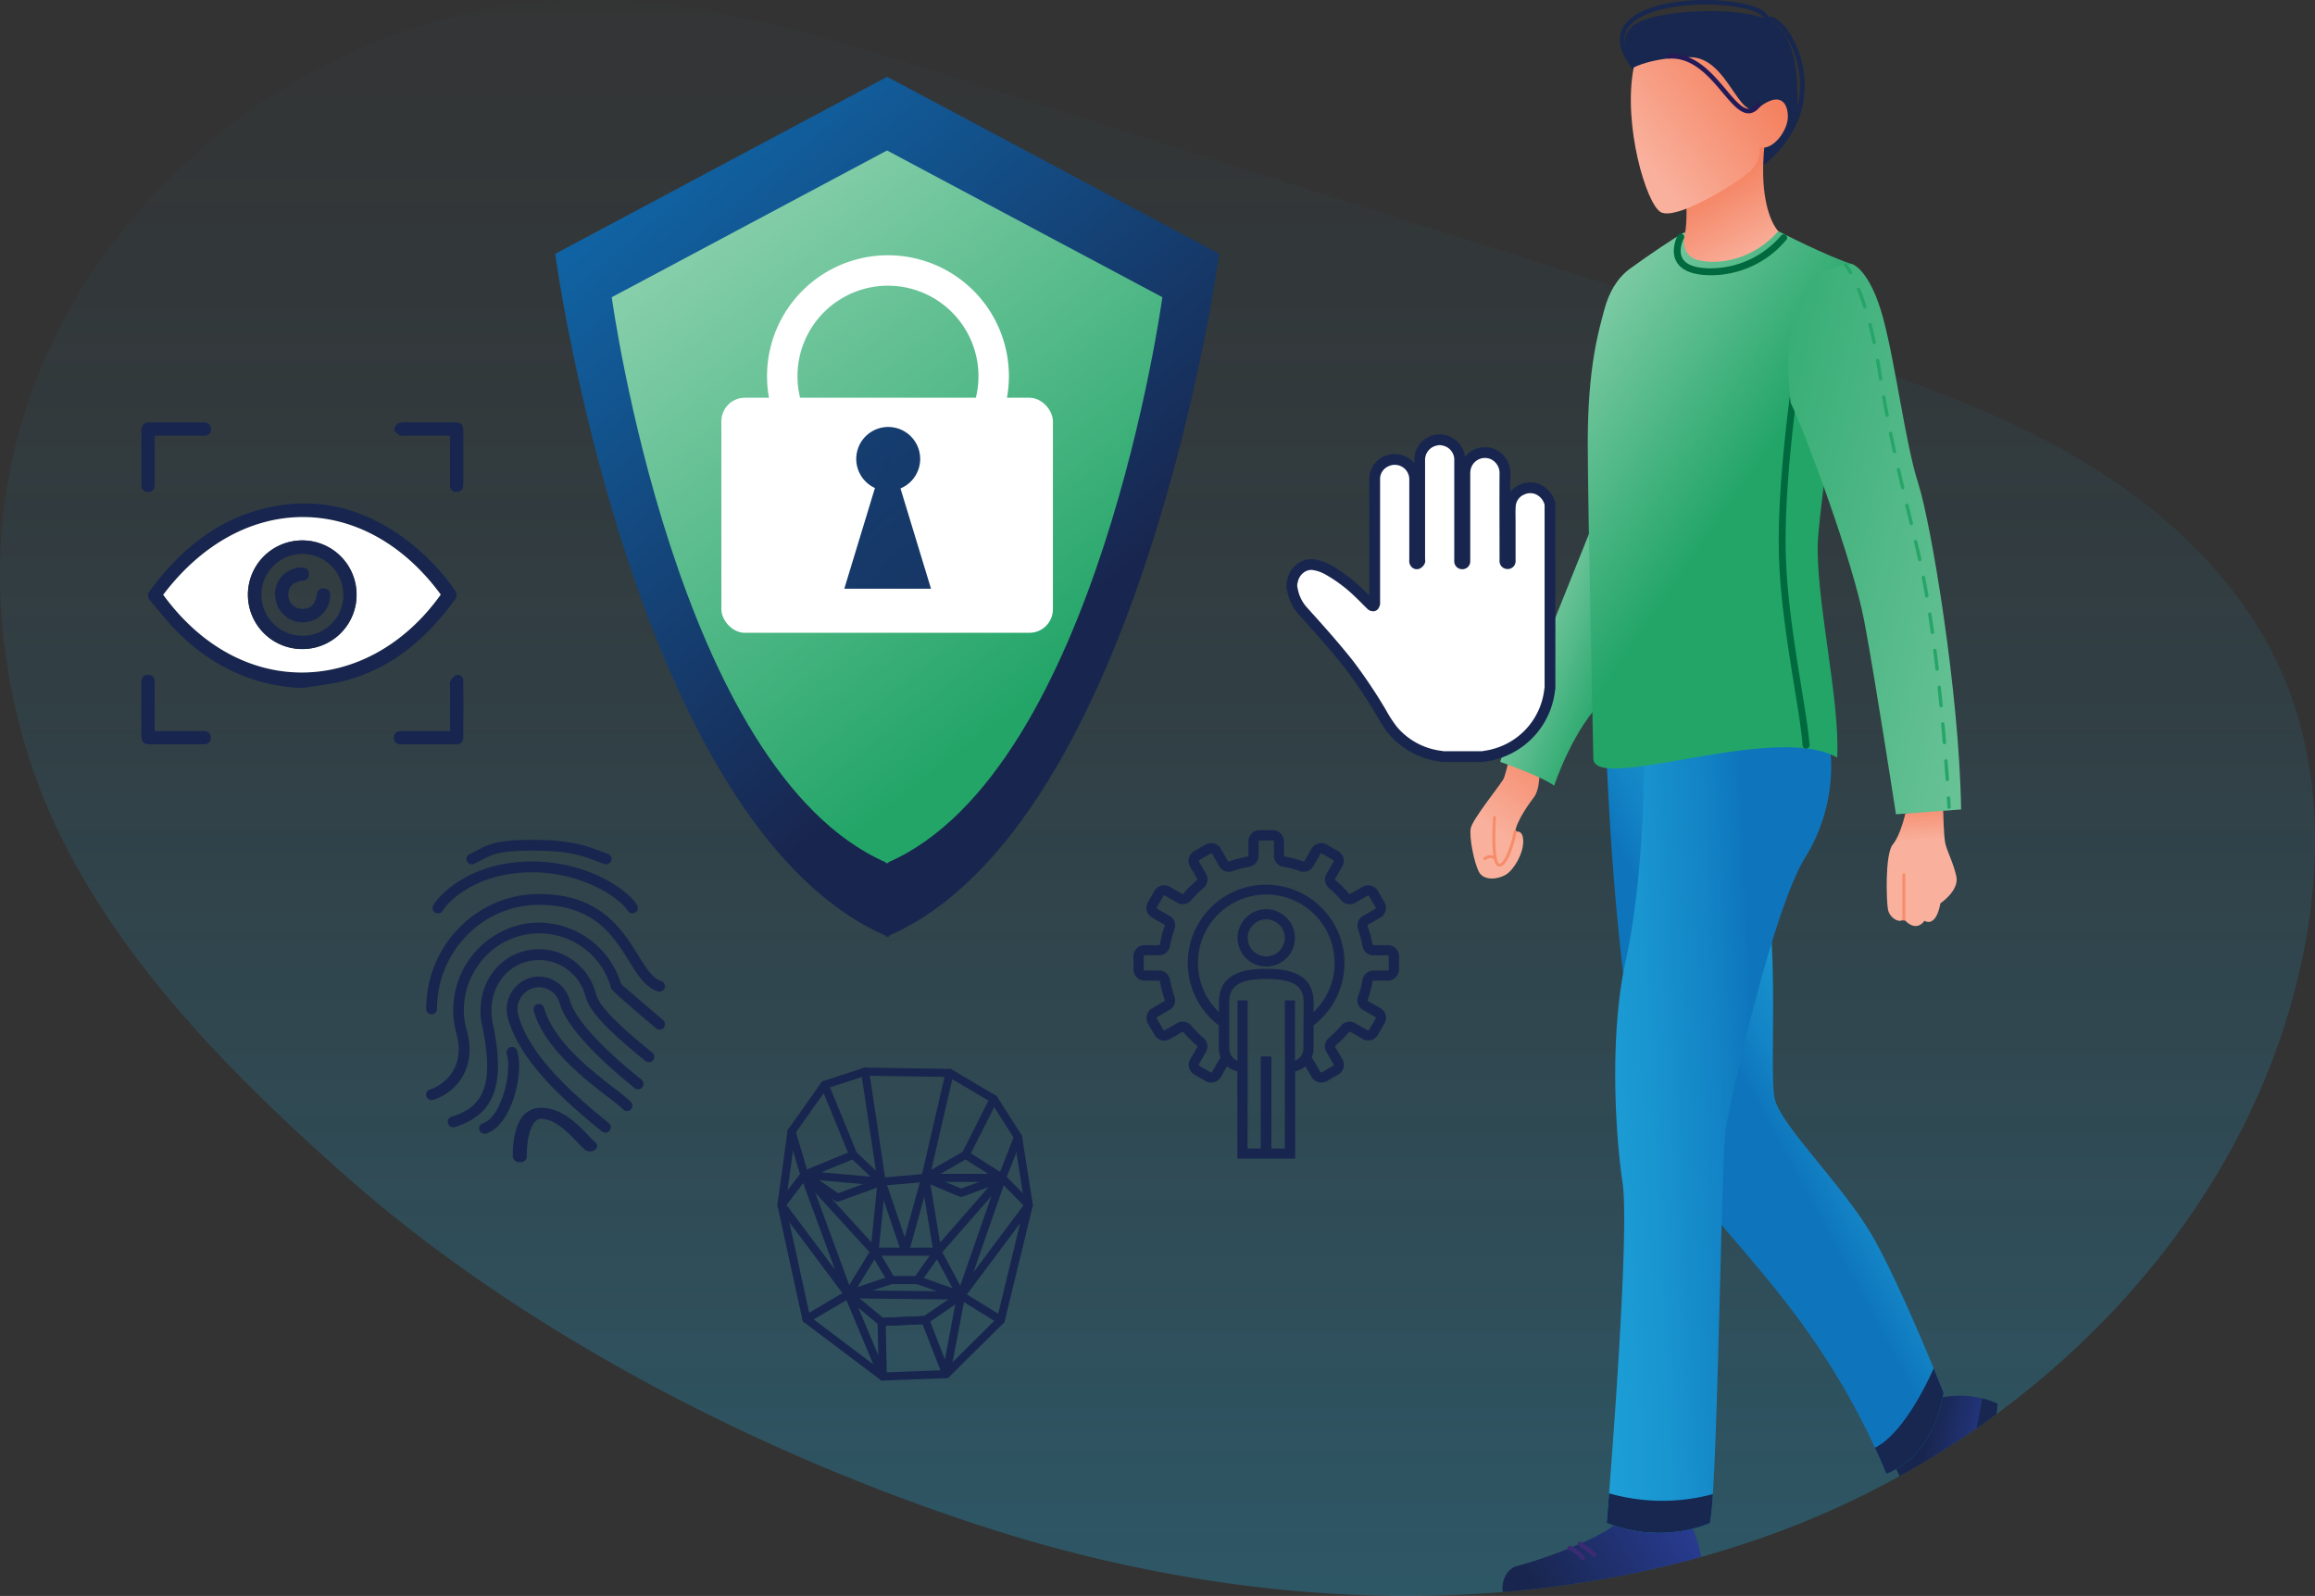 <svg xmlns="http://www.w3.org/2000/svg" xmlns:xlink="http://www.w3.org/1999/xlink" width="857.72" height="591.46" viewBox="0 0 857.72 591.46"><rect x="0" y="0" width="857.72" height="591.46" fill="#333333" stroke="none"/><defs><style>.cls-1{opacity:0.3;fill:url(#linear-gradient);}.cls-2{fill:url(#linear-gradient-2);}.cls-3{fill:url(#linear-gradient-3);}.cls-25,.cls-4{fill:#fff;}.cls-5{fill:url(#linear-gradient-4);}.cls-6{fill:url(#linear-gradient-5);}.cls-7{fill:url(#Áåçûìÿííûé_ãðàäèåíò_2);}.cls-8{fill:#f68d6a;}.cls-9{fill:#17274f;}.cls-10{fill:url(#Áåçûìÿííûé_ãðàäèåíò_2-2);}.cls-11{fill:url(#linear-gradient-6);}.cls-12{fill:url(#linear-gradient-7);}.cls-13{fill:url(#linear-gradient-8);}.cls-14{fill:url(#linear-gradient-9);}.cls-15{fill:#3a2b72;}.cls-16{fill:url(#linear-gradient-10);}.cls-17{fill:url(#Áåçûìÿííûé_ãðàäèåíò_2-3);}.cls-18{fill:url(#linear-gradient-11);}.cls-19{fill:#00693d;}.cls-20{fill:url(#Áåçûìÿííûé_ãðàäèåíò_2-4);}.cls-21{fill:url(#linear-gradient-12);}.cls-22{fill:#231a58;}.cls-23{fill:#27a569;}.cls-24,.cls-27{fill:#18264f;}.cls-25,.cls-26,.cls-27{stroke:#18264f;}.cls-25,.cls-26{stroke-linecap:round;stroke-linejoin:round;}.cls-25{stroke-width:4px;}.cls-26{fill:none;stroke-width:3px;}.cls-27{stroke-miterlimit:10;stroke-width:0.5px;}</style><linearGradient id="linear-gradient" x1="428.86" y1="591.46" x2="428.86" y2="0.09" gradientUnits="userSpaceOnUse"><stop offset="0" stop-color="#21abde"/><stop offset="0.14" stop-color="#21abde" stop-opacity="0.82"/><stop offset="0.36" stop-color="#21abde" stop-opacity="0.55"/><stop offset="0.57" stop-color="#21abde" stop-opacity="0.33"/><stop offset="0.75" stop-color="#21abde" stop-opacity="0.18"/><stop offset="0.9" stop-color="#21abde" stop-opacity="0.08"/><stop offset="1" stop-color="#21abde" stop-opacity="0.05"/></linearGradient><linearGradient id="linear-gradient-2" x1="204.54" y1="10.7" x2="392.63" y2="231.54" gradientUnits="userSpaceOnUse"><stop offset="0" stop-color="#0e75bc"/><stop offset="1" stop-color="#18264f"/></linearGradient><linearGradient id="linear-gradient-3" x1="226.52" y1="27.76" x2="397.78" y2="246.75" gradientUnits="userSpaceOnUse"><stop offset="0" stop-color="#a6dcc0"/><stop offset="1" stop-color="#23a568"/></linearGradient><linearGradient id="linear-gradient-4" x1="1.23" y1="-214.88" x2="453.9" y2="316.62" gradientTransform="translate(406.49 -192.19) rotate(74.73)" xlink:href="#linear-gradient-2"/><linearGradient id="linear-gradient-5" x1="-43.04" y1="-235.48" x2="446.7" y2="339.54" xlink:href="#linear-gradient-2"/><linearGradient id="Áåçûìÿííûé_ãðàäèåíò_2" x1="-563.93" y1="309.05" x2="-587.48" y2="276.07" gradientTransform="matrix(-1, 0, 0, 1, -9.05, 0)" gradientUnits="userSpaceOnUse"><stop offset="0" stop-color="#f9b19d"/><stop offset="1" stop-color="#f4815f"/></linearGradient><linearGradient id="Áåçûìÿííûé_ãðàäèåíò_2-2" x1="-655.3" y1="98.44" x2="-639.31" y2="69.83" xlink:href="#Áåçûìÿííûé_ãðàäèåíò_2"/><linearGradient id="linear-gradient-6" x1="-559.6" y1="222.96" x2="-612.3" y2="243.23" gradientTransform="matrix(-1, 0, 0, 1, -9.05, 0)" xlink:href="#linear-gradient-3"/><linearGradient id="linear-gradient-7" x1="739.92" y1="537.31" x2="714.5" y2="531.65" gradientUnits="userSpaceOnUse"><stop offset="0" stop-color="#283b90"/><stop offset="1" stop-color="#18264f"/></linearGradient><linearGradient id="linear-gradient-8" x1="-817.75" y1="326.35" x2="-661.03" y2="411.01" gradientTransform="matrix(-1, 0, 0, 1, -9.05, 0)" gradientUnits="userSpaceOnUse"><stop offset="0" stop-color="#21abde"/><stop offset="0.44" stop-color="#20a9dd"/><stop offset="0.65" stop-color="#1ea2d8"/><stop offset="0.8" stop-color="#1995d0"/><stop offset="0.93" stop-color="#1383c5"/><stop offset="1" stop-color="#0e75bc"/></linearGradient><linearGradient id="linear-gradient-9" x1="623.5" y1="562.17" x2="572.2" y2="592.95" xlink:href="#linear-gradient-7"/><linearGradient id="linear-gradient-10" x1="-464.58" y1="428.7" x2="-660.51" y2="418.9" xlink:href="#linear-gradient-8"/><linearGradient id="Áåçûìÿííûé_ãðàäèåíò_2-3" x1="-616.65" y1="58.91" x2="-659" y2="26.83" xlink:href="#Áåçûìÿííûé_ãðàäèåíò_2"/><linearGradient id="linear-gradient-11" x1="-548.29" y1="121.7" x2="-648" y2="190.68" gradientTransform="matrix(-1, 0, 0, 1, -9.05, 0)" xlink:href="#linear-gradient-3"/><linearGradient id="Áåçûìÿííûé_ãðàäèåíò_2-4" x1="-720.04" y1="311.81" x2="-719.01" y2="294.73" xlink:href="#Áåçûìÿííûé_ãðàäèåíò_2"/><linearGradient id="linear-gradient-12" x1="-877.12" y1="237.44" x2="-614.91" y2="180.75" gradientTransform="matrix(-1, 0, 0, 1, -9.05, 0)" xlink:href="#linear-gradient-3"/></defs><g id="Layer_2" data-name="Layer 2"><g id="Layer_1-2" data-name="Layer 1"><path class="cls-1" d="M852.07,359.55C836.83,426,794.8,483.48,739.69,524.07q-3.63,2.68-7.35,5.26A331.05,331.05,0,0,1,658.15,568q-13.77,5.07-27.87,9a392.71,392.71,0,0,1-73.5,13c-64.28,5.28-130.4-4.13-192.24-24.16-83.13-26.91-171.47-72.33-237.22-130.7C80,393.11,31,343.06,11.12,282-.77,245.43-3.59,205.88,4.91,168.52,26.48,73.73,118.54.45,216.51.09c46.05-.16,91,13.94,135,27.89L598,106.13,660.65,126l2.39.76q9.38,3,18.75,6,6.94,2.26,13.86,4.62l1.37.47c1.79.61,3.57,1.22,5.35,1.85,22.19,7.8,43.94,16.69,64.36,28.33,33.13,18.88,62.93,45.82,78.38,80.52S860.48,322.89,852.07,359.55Z"/><path class="cls-2" d="M451.75,94.08,328.69,28.45l-123,65.63s28.77,211.63,122.51,252.73v.48l.54-.24.55.24v-.48C423,305.71,451.75,94.08,451.75,94.08Z"/><path class="cls-3" d="M430.66,110.15l-102-54.39-102,54.39s23.84,175.37,101.52,209.43v.4l.45-.2.46.2v-.4C406.83,285.52,430.66,110.15,430.66,110.15Z"/><rect class="cls-4" x="267.27" y="147.4" width="122.84" height="87.12" rx="8.72"/><path class="cls-4" d="M329,184.22a44.81,44.81,0,1,1,44.81-44.81A44.87,44.87,0,0,1,329,184.22Zm0-78.34a33.53,33.53,0,1,0,33.53,33.53A33.57,33.57,0,0,0,329,105.88Z"/><circle class="cls-5" cx="329.09" cy="170.07" r="11.85" transform="translate(78.35 442.76) rotate(-74.73)"/><polygon class="cls-6" points="328.88 165.38 312.82 218.17 344.94 218.17 328.88 165.38"/><path class="cls-7" d="M570.34,288s-.13,4.94-1.9,7.29-6.48,8.83-7.07,13c0,0,3-1.18,3,3.53s-3.54,10.6-6.48,12.36-8.24,2.36-10-1.17-3.53-12.37-3-15.9,11.78-17.08,12.37-18.85,1.39-5,1.39-5S566.36,282.5,570.34,288Z"/><path class="cls-8" d="M555.48,321.18c3.76,0,6.17-11.5,6.43-12.81a.55.55,0,0,0-.43-.65.57.57,0,0,0-.65.44c-1,4.95-3.3,11.92-5.35,11.92,0,0-.09,0-.2-.12-1.46-1.56-1.39-11.23-1-17a.55.55,0,0,0-.52-.58.53.53,0,0,0-.58.51c-.11,1.57-1,15.37,1.3,17.78A1.37,1.37,0,0,0,555.48,321.18Z"/><path class="cls-8" d="M554.05,318.83a.56.56,0,0,0,.41-.19.55.55,0,0,0-.05-.78,3.33,3.33,0,0,0-4.61,0,.54.54,0,0,0,0,.78.55.55,0,0,0,.78,0,2.23,2.23,0,0,1,3.11,0A.59.59,0,0,0,554.05,318.83Z"/><path class="cls-9" d="M652.93,61.36a.85.85,0,0,0,.54-.19c16.66-13.56,16.1-29.26,14.28-37.4-2.07-9.29-7.44-16.53-11.16-17.45a3.09,3.09,0,0,0-1.41-.05c-.36-1-1.4-2.2-3.76-3.25-10.39-4.65-41-4.82-49.22,5.9C598.74,13.41,599.69,19,605,25.61a.85.85,0,0,0,1.32-1.07c-4.77-5.89-5.71-10.8-2.8-14.59C611.08.14,640.65.07,650.72,4.56c1.19.54,3.15,1.62,2.91,2.94l-.58,3.11,2.06-2.41c.16-.19.44-.39,1.07-.24,2.79.7,7.91,7.19,9.92,16.18,1.73,7.76,2.25,22.73-13.7,35.71a.86.86,0,0,0-.13,1.2A.88.88,0,0,0,652.93,61.36Z"/><path class="cls-9" d="M653.3,60.73S666,50.35,666,39.16s-.44-24.46-8.84-30.62c-8.83-6.48-41.22-5.3-50.64,0S605.29,25,605.29,25Z"/><path class="cls-10" d="M658.88,85.68s-7.45-7.19-5.2-31c0,0-13.43-14-28.84,22.64a58,58,0,0,1-.41,8.63s-6.18,9.72-5.59,19.73S660.06,112.76,658.88,85.68Z"/><path class="cls-11" d="M595.28,181.66S559.36,270,555.83,282.36c0,0,15.31,5.3,20,8.83,0,0,7.07-21.79,19.43-33C595.28,258.21,603.53,194.62,595.28,181.66Z"/><path class="cls-12" d="M740.14,520.26s-.17,1.56-.45,3.81q-3.63,2.68-7.35,5.26a327.21,327.21,0,0,1-28.57,17.78,13.18,13.18,0,0,0-1.25-2.64s10.5-26.15,17.29-26.65a35.66,35.66,0,0,1,14.61.43A30.34,30.34,0,0,1,740.14,520.26Z"/><path class="cls-13" d="M595.28,281.77s3.54,96,16.49,132.49c12.36,34.83,53.12,57.87,82.92,122.28q2.16,4.66,4.23,9.62s17.08-5.3,21.2-30c0,0-1.42-3.57-3.68-9.06-5.34-12.91-15.38-36.43-22.82-49.23-10.6-18.26-33-40-35.92-50.06s3.54-72.43-8.24-96-26.25-35.43-26.25-35.43S605.29,271.76,595.28,281.77Z"/><path class="cls-9" d="M740.14,520.26s-.17,1.56-.45,3.81q-3.63,2.68-7.35,5.26c.88-4.13,1.57-8,2.08-11.08A30.34,30.34,0,0,1,740.14,520.26Z"/><path class="cls-14" d="M630.28,577a392.71,392.71,0,0,1-73.5,13c-.62-4.25,1.67-8.84,5.52-9.69A157.3,157.3,0,0,0,580.83,574l2-.8,1.73-.72,1.73-.76A65.71,65.71,0,0,0,598,565.4s21-6.11,29.14,1.16A40.87,40.87,0,0,1,630.28,577Z"/><path class="cls-15" d="M590.57,577.05a.86.86,0,0,0,.62-.27.85.85,0,0,0,0-1.2,32.3,32.3,0,0,0-5.45-4.14.85.85,0,0,0-.81,1.49,32.08,32.08,0,0,1,5.1,3.89A.87.87,0,0,0,590.57,577.05Z"/><path class="cls-15" d="M586.45,578.22a.84.84,0,0,0,.66-1.38c-.29-.35-2.86-3.42-5.31-3.94a.85.85,0,0,0-.36,1.66c1.59.34,3.68,2.53,4.35,3.35A.83.83,0,0,0,586.45,578.22Z"/><path class="cls-16" d="M595.28,564.42c21.2,8.24,38.28,0,38.28,0a99.21,99.21,0,0,0,1.06-10.7c2.2-33.84,3.29-127.22,4.83-135.93,1.76-10,17.07-80.08,29.44-100.1s9.22-39.48,9.22-39.48c-32.6-14.16-69.2,0-69.2,0,.66,12.34-.67,51.25-6.56,77.75s-4.12,62.42-1.18,82.44c2.36,16.06-2.85,87.38-5,115C595.63,560.26,595.28,564.42,595.28,564.42Z"/><path class="cls-17" d="M651.81,54.47s1.77,5.3-5.3,10.6S620.6,81.55,615.3,78.61s-14.13-32.39-10-53.59c0,0,6.78-3.82,20.91-3.82s18,24.43,25.61,18.55,10.6-1.77,10.6,3.53S656.52,56.23,651.81,54.47Z"/><path class="cls-18" d="M658.88,85.68S677.13,95.1,686.56,98c0,0-12,86-13,101.88-1.18,20.61,8.25,59.33,7.13,80.88-22.93-13.21-88.6,13-90.34.69,0,0-2.08-94.44-2.08-117.44,0-28.49,4.16-41.69,6.13-49.21,1.58-6,4.53-11.61,9.58-15.27,6.83-4.94,16.32-11.44,20.41-13.6,0,0-2.94,8.83,5.3,10.6S650.05,95.69,658.88,85.68Z"/><path class="cls-19" d="M669.18,277.45h.11a1.26,1.26,0,0,0,1.16-1.37c-.43-5.45-1.65-12.95-3.06-21.63-2.4-14.76-5.38-33.12-5.76-49.55-.58-24.92,4.06-57.76,4.1-58.09a1.27,1.27,0,0,0-1.08-1.44,1.29,1.29,0,0,0-1.44,1.08c0,.33-4.71,33.37-4.13,58.51.39,16.6,3.39,35.06,5.79,49.89,1.41,8.64,2.62,16.09,3,21.43A1.27,1.27,0,0,0,669.18,277.45Z"/><path class="cls-20" d="M705.92,301.53s-1.7,7.91-4.64,11.45-2.36,21.2-1.77,24.14,4.12,5.3,5.89,3.53c0,0,4.12,5.3,7.66.59,0,0,4.12,2.95,5.88-6.48,0,0,7.07-4.71,5.89-10s-3.53-9.42-4.12-12.36-.74-11.88-.74-11.88S714.67,298.34,705.92,301.53Z"/><path class="cls-8" d="M705.4,341.2a.55.55,0,0,0,.55-.55V324.16a.55.55,0,0,0-.55-.55.55.55,0,0,0-.55.55v16.49A.54.54,0,0,0,705.4,341.2Z"/><path class="cls-21" d="M686.56,98s6.47,2.36,11.18,20,8.25,46.52,13,61.25S726,257,726.6,300l-24.14,1.77S694.8,251.74,690.68,230s-21.31-68.31-27.2-80.68C663.48,149.27,655.64,98.34,686.56,98Z"/><path class="cls-22" d="M647.86,42h0c1.54,0,3-.85,4.29-2.53a.85.85,0,1,0-1.32-1.06,4.09,4.09,0,0,1-3,1.89h0c-2.36,0-5.09-3.25-8.25-7-5.24-6.24-11.75-14-21.49-13.25a.84.84,0,0,0-.78.91.86.86,0,0,0,.91.78c8.84-.69,15.07,6.71,20.06,12.65C641.88,38.66,644.71,42,647.86,42Z"/><path class="cls-19" d="M634,102a36.42,36.42,0,0,0,28-13.3,1.28,1.28,0,0,0-2-1.52,34.38,34.38,0,0,1-27.25,12.25c-4.91-.17-8.06-1.4-9.35-3.65-1.77-3.07.38-7.2.4-7.24a1.28,1.28,0,1,0-2.25-1.2c-.11.22-2.83,5.44-.36,9.71,1.77,3.06,5.63,4.72,11.47,4.92Z"/><path class="cls-9" d="M595.28,564.42c21.2,8.24,38.28,0,38.28,0a99.21,99.21,0,0,0,1.06-10.7,71.74,71.74,0,0,1-38.46-.29C595.63,560.26,595.28,564.42,595.28,564.42Z"/><path class="cls-9" d="M694.69,536.54q2.16,4.66,4.23,9.62s17.08-5.3,21.2-30c0,0-1.42-3.57-3.68-9.06C713.38,514.14,704.52,531.74,694.69,536.54Z"/><path class="cls-23" d="M685.65,101.68a.61.61,0,0,0,.32-.08.65.65,0,0,0,.24-.87,20,20,0,0,0-1.93-2.93.64.64,0,0,0-.9-.07.64.64,0,0,0-.06.9,20,20,0,0,1,1.78,2.73A.63.63,0,0,0,685.65,101.68Z"/><path class="cls-23" d="M720.85,288.9c-.17-2.33-.34-4.6-.51-6.83a.64.64,0,0,1,.58-.69.66.66,0,0,1,.69.59q.25,3.34.51,6.84a.64.64,0,0,1-.59.68h0A.63.63,0,0,1,720.85,288.9Zm-1.06-13.66c-.2-2.32-.4-4.6-.6-6.82a.64.64,0,1,1,1.27-.11q.3,3.33.6,6.83a.63.63,0,0,1-.59.68h-.05A.63.63,0,0,1,719.79,275.24Zm-1.24-13.64c-.23-2.33-.47-4.6-.7-6.8a.63.63,0,1,1,1.26-.14q.36,3.32.7,6.82a.64.64,0,0,1-.57.7h-.06A.64.64,0,0,1,718.55,261.6ZM717.08,248q-.41-3.51-.82-6.79a.64.64,0,1,1,1.26-.16q.42,3.28.83,6.8a.64.64,0,0,1-.56.71h-.07A.64.64,0,0,1,717.08,248Zm-1.73-13.58q-.5-3.51-1-6.77a.64.64,0,0,1,1.26-.19q.51,3.26,1,6.79a.63.63,0,0,1-.54.72H716A.64.64,0,0,1,715.35,234.41Zm-2.1-13.51c-.39-2.29-.8-4.56-1.22-6.73a.64.64,0,1,1,1.25-.24c.42,2.18.83,4.45,1.23,6.75a.62.62,0,0,1-.52.73h-.11A.64.64,0,0,1,713.25,220.9Zm-2.6-13.43-.28-1.23q-.61-2.75-1.25-5.44a.64.64,0,0,1,1.24-.29q.63,2.7,1.25,5.45l.28,1.24a.64.64,0,0,1-.48.76h-.14A.63.63,0,0,1,710.65,207.47Zm-3.12-13.32-1.61-6.66a.64.64,0,1,1,1.24-.3l1.61,6.66a.64.64,0,0,1-.47.77l-.15,0A.65.65,0,0,1,707.53,194.15Zm-3.21-13.32c-.51-2.18-1-4.4-1.55-6.68a.63.63,0,0,1,.47-.76.65.65,0,0,1,.77.48q.78,3.4,1.55,6.67a.63.63,0,0,1-.47.76l-.15,0A.64.64,0,0,1,704.32,180.83Zm-3.05-13.37c-.47-2.17-.94-4.4-1.41-6.71a.64.64,0,0,1,.5-.75.64.64,0,0,1,.75.5c.47,2.3.94,4.52,1.41,6.69a.64.64,0,0,1-.49.76h-.14A.64.64,0,0,1,701.27,167.46ZM698.54,154c-.42-2.18-.83-4.42-1.24-6.74a.64.64,0,0,1,1.26-.22q.6,3.47,1.23,6.73a.64.64,0,0,1-.51.74h-.12A.62.62,0,0,1,698.54,154Zm-2.38-13.5c-.18-1.06-.35-2.13-.52-3.22s-.38-2.39-.58-3.54a.64.64,0,0,1,.52-.74.65.65,0,0,1,.73.52c.2,1.15.4,2.34.59,3.56s.34,2.16.51,3.21a.63.63,0,0,1-.52.73h-.11A.63.63,0,0,1,696.16,140.52Zm-2.39-13.46c-.49-2.31-1-4.54-1.57-6.65a.64.64,0,0,1,1.24-.32c.55,2.13,1.08,4.38,1.57,6.7a.64.64,0,0,1-.49.76h-.13A.62.62,0,0,1,693.77,127.06Zm-3.45-13.19c-.74-2.29-1.51-4.44-2.32-6.4a.64.64,0,0,1,.35-.83.63.63,0,0,1,.83.35c.82,2,1.6,4.17,2.35,6.49a.65.65,0,0,1-.41.8.69.69,0,0,1-.2,0A.62.62,0,0,1,690.32,113.87Z"/><path class="cls-23" d="M722.18,299.77h0a.64.64,0,0,0,.6-.67c-.08-1.14-.15-2.27-.22-3.39a.64.64,0,0,0-.68-.59.62.62,0,0,0-.59.67c.07,1.12.14,2.25.22,3.39A.63.63,0,0,0,722.18,299.77Z"/><path class="cls-24" d="M168.15,218.17a83.36,83.36,0,0,0-16.53-17.33c-16.89-13-35.61-17.71-56.37-11.68-17,4.92-29.5,16-39.83,29.89-1.05,1.42-.59,2.59.37,3.71,3.43,4,6.62,8.21,10.37,11.86C78.85,247,93.88,254.28,112,255c5.32-.89,10.76-1.37,16-2.76,17.46-4.69,30.28-15.83,40.66-30.17C169.73,220.56,169.05,219.41,168.15,218.17ZM60.47,220.42c29.55-39,75.19-37.78,102.83-.07C137,257.25,89.65,260.43,60.47,220.42Z"/><path class="cls-4" d="M60.47,220.42c29.18,40,76.56,36.83,102.83-.07C135.66,182.64,90,181.44,60.47,220.42ZM112,240.54a20.13,20.13,0,1,1,20.1-20A20,20,0,0,1,112,240.54Z"/><path class="cls-24" d="M57.3,161.49v4.82q0,6.67,0,13.35c0,1.62-.71,2.66-2.44,2.67s-2.44-1.05-2.48-2.65c0-1.21,0-2.42,0-3.64,0-5.42,0-10.84,0-16.26,0-2.05.76-3.25,2.95-3.25h19.9c1.66,0,2.9.64,2.94,2.49s-1.2,2.46-2.88,2.46c-5,0-10,0-15,0Z"/><path class="cls-24" d="M166.75,161.49h-16c-.89,0-1.94.27-2.62-.11-.9-.51-2.08-1.54-2.07-2.34a3.3,3.3,0,0,1,2-2.37,15.2,15.2,0,0,1,4.33-.14c5.25,0,10.5,0,15.75,0,2.87,0,3.53.68,3.54,3.59,0,6.3,0,12.6,0,18.9,0,1.81-.38,3.32-2.58,3.29s-2.39-1.5-2.38-3.2C166.76,173.39,166.75,167.66,166.75,161.49Z"/><path class="cls-24" d="M57.3,270.93H75.53c1.63,0,2.63.78,2.61,2.49s-1.1,2.4-2.68,2.44c-1.13,0-2.26,0-3.39,0-5.41,0-10.82,0-16.23,0-2.76,0-3.47-.7-3.48-3.41,0-6.38,0-12.76,0-19.14,0-1.68.32-3.16,2.38-3.23,2.23-.07,2.59,1.45,2.58,3.25C57.29,259.08,57.3,264.8,57.3,270.93Z"/><path class="cls-24" d="M166.75,270.93V254.58c0-.73-.24-1.61.09-2.15.55-.9,1.35-2,2.25-2.25a2,2,0,0,1,2.56,2.17c.07,7,.06,14,0,21.08,0,1.64-1.09,2.44-2.71,2.44q-10.17,0-20.35,0c-1.59,0-2.67-.71-2.69-2.43s1.14-2.51,2.84-2.51h18Z"/><path class="cls-24" d="M112,200.28a20.13,20.13,0,1,0,20.12,20.27A20.06,20.06,0,0,0,112,200.28ZM112,235.6a15.16,15.16,0,1,1,15.19-15.22A15,15,0,0,1,112,235.6Z"/><path class="cls-24" d="M101.84,220.37a10,10,0,0,1,9.47-10.07c1.63-.07,3,.28,3.14,2.18s-.88,2.56-2.61,2.78c-3.3.42-5.17,2.47-5,5.37a5.09,5.09,0,0,0,5,5c3,.13,5-1.61,5.47-4.92.24-1.88,1.06-2.89,3-2.62s2.12,1.7,2,3.28a10.19,10.19,0,0,1-20.34-1Z"/><path class="cls-24" d="M211.15,370.73a12,12,0,0,0-5.78-7.33,11.65,11.65,0,0,0-9-1,12.2,12.2,0,0,0-8.17,15c4.43,15.74,20.09,30,34.82,41.93a2,2,0,0,0,1.26.45,2,2,0,0,0,1.57-.75,2,2,0,0,0-.3-2.83c-14.24-11.5-29.36-25.24-33.48-39.89a8.17,8.17,0,0,1,5.43-10.08,7.68,7.68,0,0,1,6,.67,8,8,0,0,1,3.85,4.9c2.71,9.62,16.61,22.41,27.79,31.44a2,2,0,1,0,2.53-3.12C222.43,387.89,213,377.45,211.15,370.73Z"/><path class="cls-24" d="M230.11,364.58C225,348,207.47,338.36,191,343.17A32.59,32.59,0,0,0,169.08,383c3.61,12.82-4.81,19.2-9.77,20.78a2,2,0,0,0,.61,3.92,2.08,2.08,0,0,0,.6-.09c8.69-2.77,16.29-12,12.42-25.7a28.06,28.06,0,0,1,2.51-21.36,27.58,27.58,0,0,1,50.91,5.5,1.89,1.89,0,0,0,.19.44c.2.35.74,1.27,16.52,14.6a2,2,0,0,0,2.84-.24,2,2,0,0,0-.24-2.83C238.84,372.27,231.19,365.68,230.11,364.58Z"/><path class="cls-24" d="M220.7,367.92a22.08,22.08,0,0,0-10.58-13.43,21.43,21.43,0,0,0-16.51-1.84c-11.22,3.29-17.67,15.1-15,27.46,5.06,23.5-.56,30.34-11.25,33.75a2,2,0,0,0,.61,3.93,1.86,1.86,0,0,0,.61-.1c14.78-4.71,18.82-15.85,14-38.44-2.21-10.28,3-20.05,12.2-22.74a17.47,17.47,0,0,1,13.44,1.5,18.08,18.08,0,0,1,8.65,11c1.15,4.07,3.81,9.29,22.27,24.2a2,2,0,1,0,2.53-3.13C222.61,374.72,221.41,370.47,220.7,367.92Z"/><path class="cls-24" d="M228,403.61C219.42,397,205.1,386,201.6,373.53a2,2,0,1,0-3.87,1.09c3.86,13.71,18.84,25.27,27.8,32.17a68.83,68.83,0,0,1,5.34,4.36,2,2,0,0,0,1.44.61,2,2,0,0,0,1.4-.57,2,2,0,0,0,0-2.84A65.12,65.12,0,0,0,228,403.61Z"/><path class="cls-24" d="M217.89,420.68c-3.86-4-9.71-10.13-17.47-10.13a8.6,8.6,0,0,0-5.41,1.83c-5.33,4.23-5,15.11-5,16.33a2.39,2.39,0,0,0,2.6,2h.08a2.33,2.33,0,0,0,2.53-2.07c-.16-4,.67-11.13,3.53-13.41a2.51,2.51,0,0,1,1.68-.6c5.14,0,10.05,5.11,13.29,8.49a36.1,36.1,0,0,0,3.06,3,3.19,3.19,0,0,0,3.69,0,1.71,1.71,0,0,0,0-2.84A31.07,31.07,0,0,1,217.89,420.68Z"/><path class="cls-24" d="M189.09,388.09a2,2,0,0,0-1.32,2.52c2.08,6.64-2.07,23.43-8.76,25.64a2,2,0,0,0,.63,3.93,2,2,0,0,0,.63-.11c9.22-3.05,14-22.13,11.34-30.66A2,2,0,0,0,189.09,388.09Z"/><path class="cls-24" d="M159.92,375.91a2,2,0,0,0,2-2c0-21.26,16.92-38.56,37.73-38.56,20.44,0,27.58,11.48,33.31,20.7,3.28,5.28,6.12,9.84,10.77,11.38A2,2,0,0,0,245,363.6c-3.27-1.09-5.75-5.07-8.62-9.68-5.93-9.54-14-22.6-36.73-22.6-23,0-41.75,19.1-41.75,42.58A2,2,0,0,0,159.92,375.91Z"/><path class="cls-24" d="M161.26,338.21a2,2,0,0,0,2.75-.7c2.2-3.7,13-14.23,33.05-14.23,19.28,0,33,10,35.53,14.23a2,2,0,0,0,3.46-2.06c-3.36-5.64-18.24-16.19-39-16.19-22,0-33.82,11.69-36.5,16.19A2,2,0,0,0,161.26,338.21Z"/><path class="cls-24" d="M175.66,320.12c1.13-.51,2.09-1,3-1.49,3.77-2,6.49-3.39,18.52-3.39,13.51,0,18.49,1.88,23.76,3.88.95.36,1.9.72,2.9,1.07a1.92,1.92,0,0,0,.66.12,2,2,0,0,0,.67-3.91l-2.81-1c-5.37-2-10.93-4.15-25.18-4.15-13,0-16.27,1.7-20.39,3.86-.84.44-1.74.91-2.8,1.39a2,2,0,0,0,1.67,3.66Z"/><path class="cls-25" d="M549.3,280.4H534.46a4.27,4.27,0,0,0-.48-.13,27.62,27.62,0,0,1-17.85-9.49,47.55,47.55,0,0,1-4.37-6.67,189.53,189.53,0,0,0-12.07-18c-5.3-6.68-10.95-13-16.68-19.35a16.38,16.38,0,0,1-3.55-5.85c-.35-1-.54-2.12-.81-3.18v-1.47c.1-.42.19-.85.3-1.27.85-3.55,4.13-6.09,7.47-5.74a15.55,15.55,0,0,1,5.79,2,55.09,55.09,0,0,1,11.44,8.65c1.5,1.41,2.91,2.9,4.39,4.33a1,1,0,0,0,.85.29c.23-.09.33-.51.44-.81a1.73,1.73,0,0,0,0-.51q0-11,0-21.95c0-7.81,0-15.61,0-23.42a7.13,7.13,0,0,1,4.11-6.77,7.38,7.38,0,0,1,10.71,6.66c0,9.86,0,19.72,0,29.59a4.2,4.2,0,0,0,0,.87c.13.51.5.89,1,.74a1.79,1.79,0,0,0,.85-.83c.13-.21,0-.57,0-.86q0-18.32,0-36.63a7.4,7.4,0,0,1,6.18-7.48,2.08,2.08,0,0,0,.39-.15h1.62a.64.64,0,0,0,.25.12,7.36,7.36,0,0,1,6.37,7.74v36.5a4.45,4.45,0,0,0,0,.73.92.92,0,0,0,1,.89.9.9,0,0,0,.93-.93c0-.22,0-.44,0-.66V175.86c0-.52,0-1,.07-1.54a7.42,7.42,0,0,1,10.12-6.07,7.65,7.65,0,0,1,4.66,7.4c-.07,10.52,0,21,0,31.57a4.37,4.37,0,0,0,0,.81.92.92,0,0,0,.94.85.9.9,0,0,0,1-.83,5.45,5.45,0,0,0,0-.81q0-7.08,0-14.17c0-1.81-.08-3.63.05-5.43a7,7,0,0,1,4.31-6.17,7.14,7.14,0,0,1,7.5.83,7.82,7.82,0,0,1,2.89,4.54v68.3a5.66,5.66,0,0,0-.13.56,27.9,27.9,0,0,1-21,23.95C551.94,280,550.61,280.15,549.3,280.4Z"/><polygon class="cls-26" points="314.32 479.67 330.22 474.39 339.91 474.39 356.08 480.14 314.32 479.67"/><polygon class="cls-26" points="298.04 435.4 326.66 437.93 316.14 427.96 298.04 435.4"/><polygon class="cls-26" points="342.83 436.53 371.26 436.53 357.77 427.96 342.83 436.53"/><polyline class="cls-26" points="339.91 474.39 347.33 463.86 356.08 480.14 342.83 489.22 326.66 489.9 314.32 479.67 324.01 463.86 330.22 474.39"/><polygon class="cls-26" points="298.78 488.83 289.54 446.56 293.26 419.38 305.52 402.06 320.53 397.15 351.84 397.63 368.2 407.3 377.2 421.4 381.17 446.56 370.8 489.23 350.59 509.25 327.07 510.15 298.78 488.83"/><line class="cls-26" x1="316.14" y1="427.96" x2="305.52" y2="402.06"/><line class="cls-26" x1="357.77" y1="427.96" x2="368.2" y2="407.3"/><polyline class="cls-26" points="320.53 397.15 326.66 437.93 342.83 436.53 351.84 397.63"/><polyline class="cls-26" points="324.01 463.86 298.04 435.4 310.29 443.86 326.66 437.93 324.01 463.86 347.33 463.86 342.83 436.53 356.08 442.08 371.26 436.53 347.33 463.86"/><polyline class="cls-26" points="298.04 435.4 314.32 479.67 289.54 446.56 298.04 435.4 293.26 419.38"/><polyline class="cls-26" points="371.26 436.53 356.08 480.14 381.17 446.56 371.26 436.53 377.2 421.4"/><polyline class="cls-26" points="370.8 489.23 356.08 480.14 350.59 509.25 342.83 489.22 326.66 489.9 327.07 510.15 314.32 479.67 298.78 488.83"/><polyline class="cls-26" points="326.66 437.93 335.35 463.62 342.83 436.53"/><path class="cls-27" d="M514.16,350.53h-5.27a.62.62,0,0,1-.62-.51,39.81,39.81,0,0,0-1.8-6.78.63.63,0,0,1,.28-.76l4.55-2.62a3.93,3.93,0,0,0,1.82-2.37,3.85,3.85,0,0,0-.4-3l-2.43-4.21a3.91,3.91,0,0,0-5.33-1.43l-4.56,2.63a.61.61,0,0,1-.79-.13,40.85,40.85,0,0,0-5-5,.64.64,0,0,1-.13-.8l2.63-4.56a3.9,3.9,0,0,0-1.42-5.33l-4.22-2.44a3.91,3.91,0,0,0-5.33,1.44l-2.63,4.54a.63.63,0,0,1-.76.29,39,39,0,0,0-6.77-1.8.64.64,0,0,1-.52-.63v-5.26a3.91,3.91,0,0,0-3.91-3.91h-4.86a3.91,3.91,0,0,0-3.9,3.91v5.26a.64.64,0,0,1-.51.63,39.24,39.24,0,0,0-6.79,1.8.62.62,0,0,1-.75-.29l-2.63-4.54a3.92,3.92,0,0,0-5.33-1.44l-4.21,2.44a3.91,3.91,0,0,0-1.44,5.33l2.64,4.56a.64.64,0,0,1-.14.8,41.49,41.49,0,0,0-5,5,.61.61,0,0,1-.79.13l-4.56-2.63a3.92,3.92,0,0,0-5.34,1.43l-2.43,4.21a3.93,3.93,0,0,0,1.43,5.34l4.55,2.62a.63.63,0,0,1,.28.76A39.81,39.81,0,0,0,430,350a.62.62,0,0,1-.63.51h-5.26a3.92,3.92,0,0,0-3.91,3.91v4.86a3.92,3.92,0,0,0,3.91,3.91h5.26a.63.63,0,0,1,.63.51,39.81,39.81,0,0,0,1.8,6.78.63.63,0,0,1-.28.76L427,373.88a3.81,3.81,0,0,0-1.82,2.37,3.86,3.86,0,0,0,.38,3l2.43,4.21a3.93,3.93,0,0,0,5.34,1.43l4.56-2.63a.61.61,0,0,1,.79.13,41.49,41.49,0,0,0,5,5,.63.63,0,0,1,.14.79l-2.64,4.57A3.91,3.91,0,0,0,442.6,398l4.21,2.43a3.9,3.9,0,0,0,5.33-1.43l2.44-4.23a8.54,8.54,0,0,0,4.11,2.09v32.27h20.93V396.87a8.46,8.46,0,0,0,4.1-2.09l2.45,4.23a3.91,3.91,0,0,0,5.33,1.43l4.22-2.43a3.9,3.9,0,0,0,1.42-5.33l-2.63-4.57a.63.63,0,0,1,.13-.79,40.85,40.85,0,0,0,5-5,.61.61,0,0,1,.79-.13l4.56,2.63a3.9,3.9,0,0,0,5.33-1.43l2.43-4.21a3.89,3.89,0,0,0-1.42-5.34l-4.55-2.62a.63.63,0,0,1-.28-.76,39.81,39.81,0,0,0,1.8-6.78.63.63,0,0,1,.62-.51h5.27a3.91,3.91,0,0,0,3.9-3.91v-4.86A3.91,3.91,0,0,0,514.16,350.53Zm-31,38a5.21,5.21,0,0,1-3.61,4.95V371h-3.26v25.45h0v29.43h-5.48v-34.1h-3.45v34.1H462V393.76h0V371h-3.26v22.49a5.22,5.22,0,0,1-3.54-4.93V371.45c0-6.31,4.07-8.89,14-8.89s14.05,2.58,14.05,8.89ZM469.15,359.3c-7.43,0-17.3,1.25-17.3,12.15v4.19a25.56,25.56,0,1,1,34.61,0v-4.17C486.46,360.55,476.58,359.3,469.15,359.3Zm45.65,0a.64.64,0,0,1-.64.65h-5.27a3.89,3.89,0,0,0-3.84,3.22,35.85,35.85,0,0,1-1.65,6.22,3.88,3.88,0,0,0,1.72,4.69l4.55,2.63a.64.64,0,0,1,.23.88l-2.43,4.21a.64.64,0,0,1-.88.23L502,379.41a3.88,3.88,0,0,0-4.92.85,37.06,37.06,0,0,1-4.56,4.56,3.88,3.88,0,0,0-.86,4.93l2.63,4.56a.64.64,0,0,1-.23.87l-4.22,2.44a.65.65,0,0,1-.88-.24l-2.63-4.55a3.93,3.93,0,0,0-.64-.82,8.47,8.47,0,0,0,.74-3.45v-8.69a28.78,28.78,0,1,0-36.22-1.27c.53.45,1.06.87,1.61,1.28v8.68a8.52,8.52,0,0,0,.74,3.46,4,4,0,0,0-.65.81l-2.62,4.55a.65.65,0,0,1-.88.24l-4.21-2.44a.62.62,0,0,1-.24-.87l2.63-4.56a3.88,3.88,0,0,0-.86-4.93,36.38,36.38,0,0,1-4.56-4.56,3.89,3.89,0,0,0-4.93-.85L431.72,382a.64.64,0,0,1-.88-.23l-2.43-4.21a.62.62,0,0,1-.07-.49.7.7,0,0,1,.3-.4l4.55-2.62a3.89,3.89,0,0,0,1.72-4.7,35.53,35.53,0,0,1-1.66-6.21,3.87,3.87,0,0,0-3.84-3.22h-5.26a.66.66,0,0,1-.65-.65v-4.86a.66.66,0,0,1,.65-.65h5.26a3.87,3.87,0,0,0,3.84-3.22,35.88,35.88,0,0,1,1.66-6.22,3.88,3.88,0,0,0-1.72-4.69L428.64,337a.63.63,0,0,1-.3-.39.59.59,0,0,1,.07-.48l2.43-4.22a.64.64,0,0,1,.88-.24l4.55,2.64a3.88,3.88,0,0,0,4.93-.87,37,37,0,0,1,4.56-4.55,3.88,3.88,0,0,0,.86-4.93L444,319.43a.64.64,0,0,1,.24-.88l4.21-2.43a.64.64,0,0,1,.88.24l2.62,4.54a3.88,3.88,0,0,0,4.7,1.72,36.77,36.77,0,0,1,6.22-1.65,3.9,3.9,0,0,0,3.22-3.84v-5.26a.65.65,0,0,1,.64-.65h4.86a.65.65,0,0,1,.65.65v5.26a3.89,3.89,0,0,0,3.22,3.84,36.52,36.52,0,0,1,6.22,1.65,3.89,3.89,0,0,0,4.7-1.72l2.62-4.54a.64.64,0,0,1,.88-.24l4.22,2.43a.65.65,0,0,1,.23.88L491.69,324a3.88,3.88,0,0,0,.86,4.93,36.9,36.9,0,0,1,4.55,4.55,3.89,3.89,0,0,0,4.93.87l4.56-2.63a.64.64,0,0,1,.88.23l2.43,4.22a.63.63,0,0,1-.23.87l-4.55,2.63a3.88,3.88,0,0,0-1.72,4.69,35.85,35.85,0,0,1,1.65,6.22,3.89,3.89,0,0,0,3.84,3.22h5.27a.64.64,0,0,1,.64.65Z"/><path class="cls-27" d="M469.15,337.21a10.37,10.37,0,1,0,10.37,10.37A10.38,10.38,0,0,0,469.15,337.21Zm0,17.48a7.11,7.11,0,1,1,7.11-7.11A7.12,7.12,0,0,1,469.15,354.69Z"/></g></g></svg>